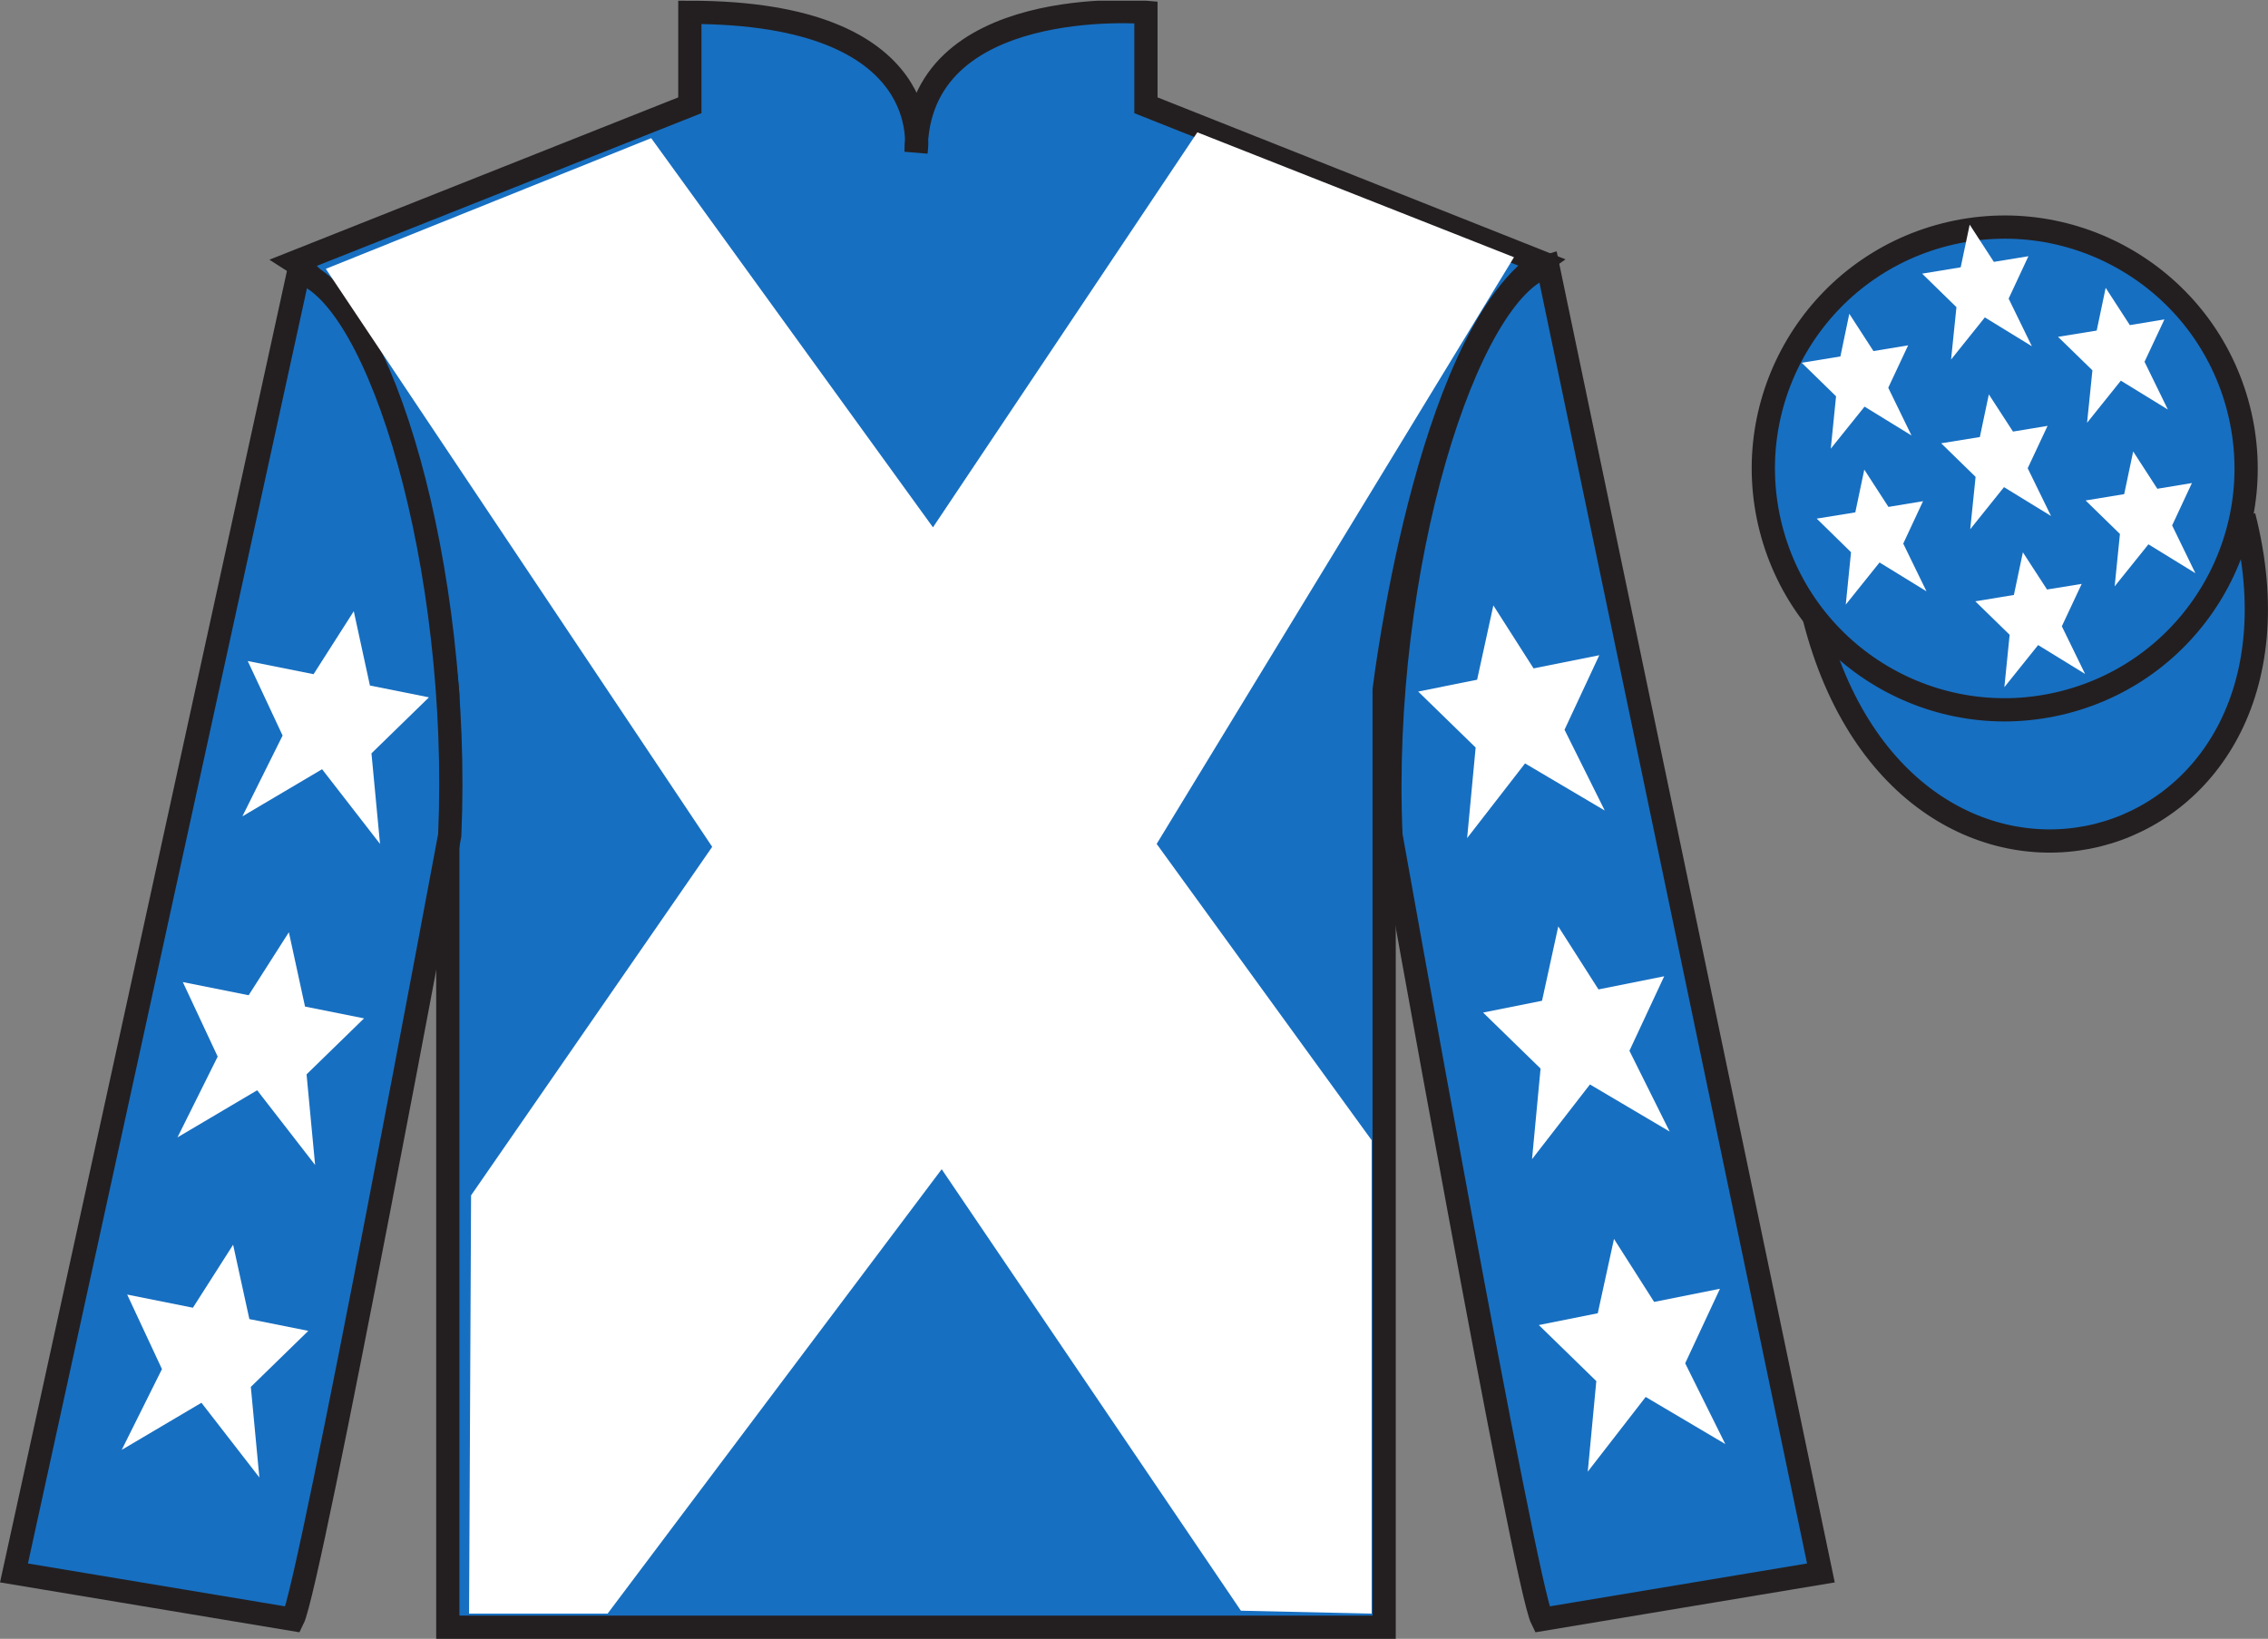 <?xml version="1.0" encoding="UTF-8"?>
<svg xmlns="http://www.w3.org/2000/svg" xmlns:xlink="http://www.w3.org/1999/xlink" width="97.59pt" height="70.53pt" viewBox="0 0 97.59 70.53" version="1.1">
<rect x="0" y="0" width="97.59" height="70.53" fill="#808080" stroke="none"/>
<defs>
<clipPath id="clip1">
  <path d="M 0 70.531 L 97.59 70.531 L 97.59 0.031 L 0 0.031 L 0 70.531 Z M 0 70.531 "/>
</clipPath>
</defs>
<g id="surface0">
<g clip-path="url(#clip1)" clip-rule="nonzero">
<path style="fill-rule:nonzero;fill:rgb(9.02%,43.529%,75.491%);fill-opacity:1;stroke-width:10;stroke-linecap:butt;stroke-linejoin:miter;stroke:rgb(13.73%,12.16%,12.549%);stroke-opacity:1;stroke-miterlimit:4;" d="M 780.703 439.245 C 820.391 283.62 1004.336 331.198 965.547 483.191 " transform="matrix(0.1,0,0,-0.1,0,70.53)"/>
<path style=" stroke:none;fill-rule:nonzero;fill:rgb(9.02%,43.529%,75.491%);fill-opacity:1;" d="M 12.684 11.281 C 12.684 11.281 17.77 14.531 19.27 29.863 C 19.27 29.863 19.27 44.863 19.27 70.031 L 59.559 70.031 L 59.559 29.695 C 59.559 29.695 61.352 14.695 66.309 11.281 L 49.309 4.531 L 49.309 0.531 C 49.309 0.531 39.418 -0.305 39.418 6.531 C 39.418 6.531 40.434 0.531 29.684 0.531 L 29.684 4.531 L 12.684 11.281 "/>
<path style="fill:none;stroke-width:10;stroke-linecap:butt;stroke-linejoin:miter;stroke:rgb(13.73%,12.16%,12.549%);stroke-opacity:1;stroke-miterlimit:4;" d="M 126.836 592.487 C 126.836 592.487 177.695 559.987 192.695 406.667 C 192.695 406.667 192.695 256.667 192.695 4.987 L 595.586 4.987 L 595.586 408.347 C 595.586 408.347 613.516 558.347 663.086 592.487 L 493.086 659.987 L 493.086 699.987 C 493.086 699.987 394.18 708.347 394.18 639.987 C 394.18 639.987 404.336 699.987 296.836 699.987 L 296.836 659.987 L 126.836 592.487 Z M 126.836 592.487 " transform="matrix(0.1,0,0,-0.1,0,70.53)"/>
<path style=" stroke:none;fill-rule:nonzero;fill:rgb(9.02%,43.529%,75.491%);fill-opacity:1;" d="M 12.602 69.695 C 13.352 68.195 19.352 35.945 19.352 35.945 C 19.852 24.445 16.352 12.695 12.852 11.695 L 0.602 67.695 L 12.602 69.695 "/>
<path style="fill:none;stroke-width:10;stroke-linecap:butt;stroke-linejoin:miter;stroke:rgb(13.73%,12.16%,12.549%);stroke-opacity:1;stroke-miterlimit:4;" d="M 126.016 8.347 C 133.516 23.347 193.516 345.847 193.516 345.847 C 198.516 460.847 163.516 578.347 128.516 588.347 L 6.016 28.347 L 126.016 8.347 Z M 126.016 8.347 " transform="matrix(0.1,0,0,-0.1,0,70.53)"/>
<path style=" stroke:none;fill-rule:nonzero;fill:rgb(9.02%,43.529%,75.491%);fill-opacity:1;" d="M 78.352 67.695 L 66.602 11.445 C 63.102 12.445 59.352 24.445 59.852 35.945 C 59.852 35.945 65.602 68.195 66.352 69.695 L 78.352 67.695 "/>
<path style="fill:none;stroke-width:10;stroke-linecap:butt;stroke-linejoin:miter;stroke:rgb(13.73%,12.16%,12.549%);stroke-opacity:1;stroke-miterlimit:4;" d="M 783.516 28.347 L 666.016 590.847 C 631.016 580.847 593.516 460.847 598.516 345.847 C 598.516 345.847 656.016 23.347 663.516 8.347 L 783.516 28.347 Z M 783.516 28.347 " transform="matrix(0.1,0,0,-0.1,0,70.53)"/>
<path style=" stroke:none;fill-rule:nonzero;fill:rgb(9.02%,43.529%,75.491%);fill-opacity:1;" d="M 88.828 30.223 C 94.387 28.805 97.742 23.152 96.324 17.594 C 94.906 12.035 89.25 8.68 83.691 10.098 C 78.137 11.516 74.781 17.172 76.199 22.73 C 77.617 28.285 83.27 31.645 88.828 30.223 "/>
<path style="fill:none;stroke-width:10;stroke-linecap:butt;stroke-linejoin:miter;stroke:rgb(13.73%,12.16%,12.549%);stroke-opacity:1;stroke-miterlimit:4;" d="M 888.281 403.073 C 943.867 417.253 977.422 473.777 963.242 529.362 C 949.062 584.948 892.5 618.503 836.914 604.323 C 781.367 590.144 747.812 533.581 761.992 477.995 C 776.172 422.448 832.695 388.855 888.281 403.073 Z M 888.281 403.073 " transform="matrix(0.1,0,0,-0.1,0,70.53)"/>
<path style=" stroke:none;fill-rule:nonzero;fill:rgb(100%,100%,100%);fill-opacity:1;" d="M 28.02 5.945 L 40.145 22.695 L 51.52 5.695 L 65.145 11.07 L 49.77 36.32 L 59.02 49.07 L 59.02 69.445 L 53.395 69.32 L 40.52 50.32 L 26.145 69.445 L 20.184 69.445 L 20.27 51.445 L 30.645 36.445 L 14.02 11.57 L 28.02 5.945 "/>
<path style=" stroke:none;fill-rule:nonzero;fill:rgb(100%,100%,100%);fill-opacity:1;" d="M 12.43 40.121 L 10.699 42.832 L 7.867 42.266 L 9.367 45.473 L 7.637 48.949 L 11.066 46.922 L 13.559 50.137 L 13.191 46.238 L 15.664 43.828 L 13.125 43.32 L 12.43 40.121 "/>
<path style=" stroke:none;fill-rule:nonzero;fill:rgb(100%,100%,100%);fill-opacity:1;" d="M 10.031 53.57 L 8.301 56.281 L 5.473 55.715 L 6.969 58.922 L 5.238 62.398 L 8.668 60.371 L 11.16 63.586 L 10.793 59.688 L 13.266 57.277 L 10.73 56.77 L 10.031 53.57 "/>
<path style=" stroke:none;fill-rule:nonzero;fill:rgb(100%,100%,100%);fill-opacity:1;" d="M 15.223 26.305 L 13.492 29.016 L 10.66 28.449 L 12.16 31.656 L 10.43 35.133 L 13.859 33.105 L 16.352 36.32 L 15.984 32.422 L 18.457 30.012 L 15.918 29.504 L 15.223 26.305 "/>
<path style=" stroke:none;fill-rule:nonzero;fill:rgb(100%,100%,100%);fill-opacity:1;" d="M 67.051 39.871 L 68.781 42.582 L 71.609 42.016 L 70.113 45.223 L 71.844 48.699 L 68.414 46.672 L 65.922 49.887 L 66.289 45.988 L 63.816 43.578 L 66.352 43.07 L 67.051 39.871 "/>
<path style=" stroke:none;fill-rule:nonzero;fill:rgb(100%,100%,100%);fill-opacity:1;" d="M 69.449 53.32 L 71.176 56.031 L 74.008 55.465 L 72.512 58.672 L 74.238 62.148 L 70.812 60.121 L 68.32 63.336 L 68.688 59.438 L 66.215 57.027 L 68.75 56.52 L 69.449 53.32 "/>
<path style=" stroke:none;fill-rule:nonzero;fill:rgb(100%,100%,100%);fill-opacity:1;" d="M 64.258 26.055 L 65.988 28.766 L 68.816 28.199 L 67.32 31.406 L 69.051 34.883 L 65.621 32.855 L 63.129 36.07 L 63.496 32.172 L 61.023 29.762 L 63.559 29.254 L 64.258 26.055 "/>
<path style=" stroke:none;fill-rule:nonzero;fill:rgb(100%,100%,100%);fill-opacity:1;" d="M 87.043 23.77 L 86.656 25.605 L 84.996 25.879 L 86.473 27.32 L 86.246 29.574 L 87.699 27.762 L 89.719 29.004 L 88.719 26.953 L 89.574 25.129 L 88.082 25.371 L 87.043 23.77 "/>
<path style=" stroke:none;fill-rule:nonzero;fill:rgb(100%,100%,100%);fill-opacity:1;" d="M 90.605 12.387 L 90.219 14.227 L 88.555 14.496 L 90.035 15.938 L 89.805 18.195 L 91.258 16.383 L 93.281 17.625 L 92.277 15.57 L 93.133 13.746 L 91.645 13.992 L 90.605 12.387 "/>
<path style=" stroke:none;fill-rule:nonzero;fill:rgb(100%,100%,100%);fill-opacity:1;" d="M 91.789 19.43 L 91.402 21.266 L 89.742 21.539 L 91.219 22.98 L 90.992 25.234 L 92.445 23.426 L 94.465 24.668 L 93.465 22.613 L 94.316 20.789 L 92.828 21.035 L 91.789 19.43 "/>
<path style=" stroke:none;fill-rule:nonzero;fill:rgb(100%,100%,100%);fill-opacity:1;" d="M 79.574 13.504 L 79.191 15.34 L 77.527 15.613 L 79.004 17.055 L 78.777 19.309 L 80.23 17.5 L 82.25 18.742 L 81.25 16.688 L 82.105 14.863 L 80.613 15.109 L 79.574 13.504 "/>
<path style=" stroke:none;fill-rule:nonzero;fill:rgb(100%,100%,100%);fill-opacity:1;" d="M 85.578 16.973 L 85.191 18.809 L 83.527 19.078 L 85.008 20.523 L 84.777 22.777 L 86.23 20.965 L 88.254 22.207 L 87.25 20.152 L 88.105 18.328 L 86.617 18.574 L 85.578 16.973 "/>
<path style=" stroke:none;fill-rule:nonzero;fill:rgb(100%,100%,100%);fill-opacity:1;" d="M 80.219 20.211 L 79.832 22.051 L 78.172 22.32 L 79.648 23.766 L 79.422 26.02 L 80.875 24.207 L 82.895 25.449 L 81.895 23.395 L 82.746 21.57 L 81.258 21.816 L 80.219 20.211 "/>
<path style=" stroke:none;fill-rule:nonzero;fill:rgb(100%,100%,100%);fill-opacity:1;" d="M 84.754 9.668 L 84.367 11.504 L 82.707 11.777 L 84.184 13.219 L 83.953 15.473 L 85.406 13.66 L 87.43 14.902 L 86.43 12.852 L 87.281 11.027 L 85.793 11.27 L 84.754 9.668 "/>
</g>
</g>
</svg>
